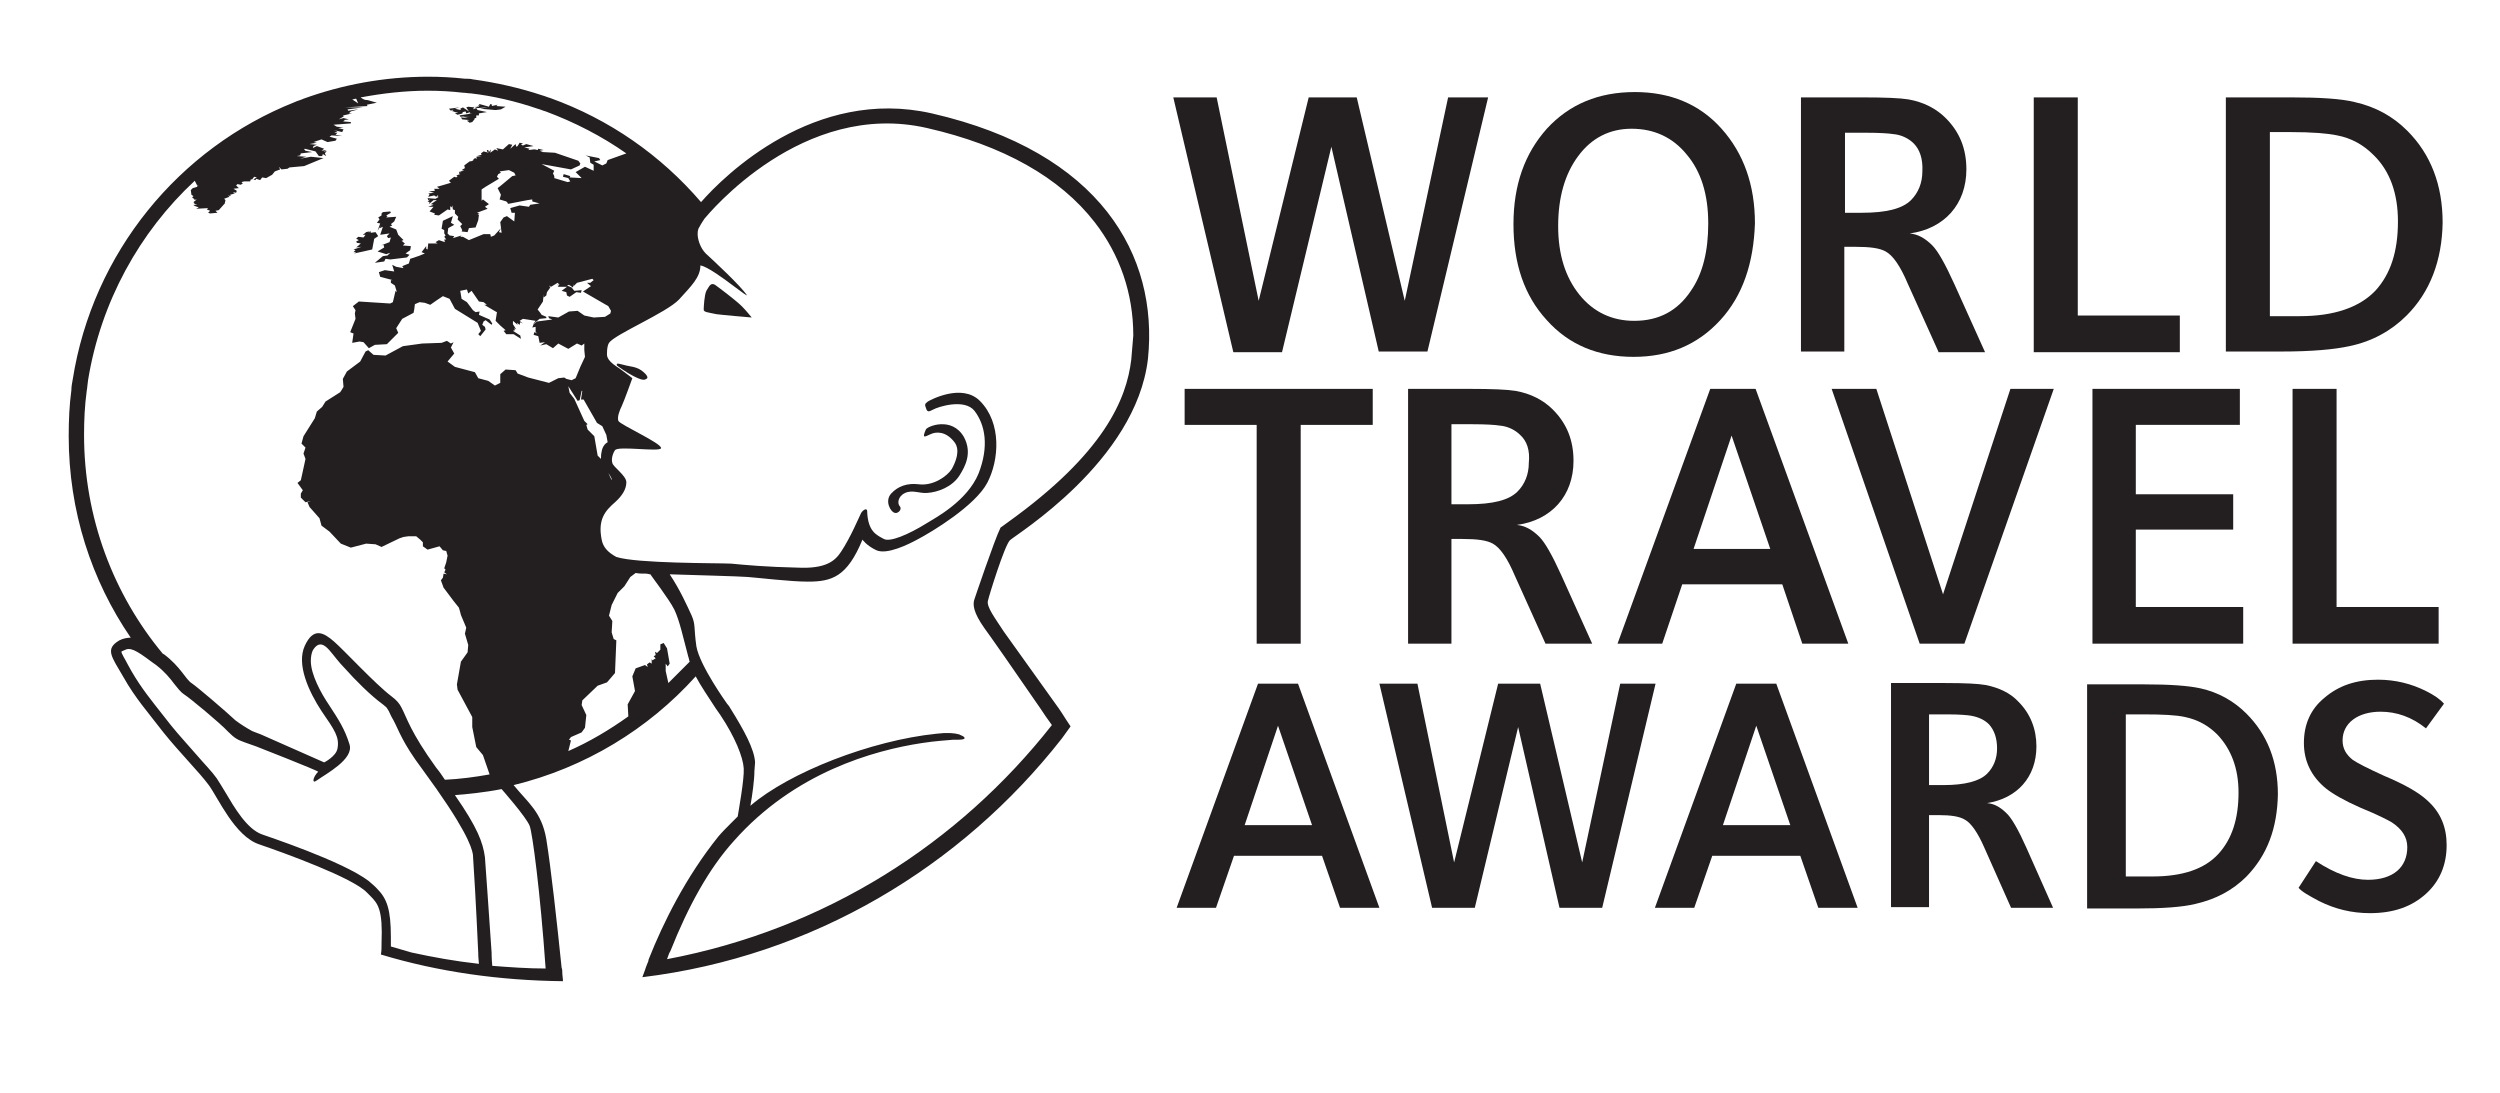 <?xml version="1.0" encoding="utf-8"?>
<!-- Generator: Adobe Illustrator 28.3.0, SVG Export Plug-In . SVG Version: 6.00 Build 0)  -->
<svg version="1.1" id="Layer_1" xmlns="http://www.w3.org/2000/svg" xmlns:xlink="http://www.w3.org/1999/xlink" x="0px" y="0px" viewBox="0 0 374.8 163.8" style="enable-background:new 0 0 374.8 163.8;" xml:space="preserve">
  <style type="text/css">
	.st0{fill:#231F20;}
</style>
  <g>
    <g>
      <g>
        <polygon class="st0" points="56.6,34.6 57.1,33.8 56.9,34.2 57.4,34 57,35.2 58.4,35 58,35.4 58.2,35.7 58.6,35.6 58.4,36.3 
				57.1,36.8 57.5,36.7 57.6,37.1 56.6,37.7 57.9,38.1 58.5,37.9 58.1,38.3 57.4,38.4 56.2,39.4 57.6,39.2 57.8,38.8 58.5,38.9 
				61,38.6 61.4,38.2 60.8,38 61.5,37.5 61.6,36.9 60.4,36.8 60.7,36.5 60.2,36.1 60.5,36 59.7,35.2 59.4,34.4 58.4,34 58.8,33.8 
				58.6,33.6 59.1,33.2 59.4,32.5 57.9,32.6 58.1,32.4 57.9,32.3 58.6,31.9 58.5,31.7 57.4,31.8 57.2,32 57.2,32.3 56.7,32.6 
				56.9,32.9 56.5,33.4 57,33.5 			" />
        <polygon class="st0" points="53.4,37.8 53.1,38 55.8,37.4 56.1,35.8 56.7,35.4 56.3,34.8 55.6,34.9 55.5,34.6 55.3,34.9 
				55.3,34.7 54.9,34.8 54.4,35.2 54.8,35.2 54.5,35.6 53.7,35.5 53.4,35.8 53.8,36 53.4,36.2 53.5,36.4 54.1,36.5 53.4,37.1 
				54.2,37 53,37.4 53.3,37.5 53,37.8 			" />
        <polygon class="st0" points="71.6,16 71.2,16.1 71.6,16.2 73.1,16.1 72,16.3 74.3,16.5 75.1,16.4 75.8,16 74.4,15.9 74.6,15.7 
				73.7,15.9 73.8,15.7 73.5,15.6 73.3,16 71.9,15.6 71.8,15.7 72,15.9 71.7,15.7 71.8,16 70.8,15.9 			" />
        <polygon class="st0" points="68,16.4 67.8,16.6 68.2,16.7 67.7,16.7 68.7,16.9 68.2,17 68.6,17.2 69.4,17 69.3,17 69.4,16.8 
				69.8,16.7 69.9,17 70.5,16.8 70.4,17 70.8,17 68.9,17.3 69,17.5 70.6,17.4 69.5,17.5 70.2,17.7 69.1,17.6 69.3,17.9 70.4,18 
				70,18.1 70.4,18.4 70.8,18.3 71.2,17.8 71.1,17.7 71.4,17.7 71.4,17.3 71.8,17.3 71.8,17 73,16.8 71.6,16.5 71.4,16.2 70.9,16.4 
				71.1,16.1 70.2,16 69.9,16.1 70.3,16.7 69.4,16.1 69,16.3 69.1,16.5 68.2,16.3 68.9,16.1 67.3,16.3 67.6,16.6 			" />
        <path class="st0" d="M137.7,72.6c-1.7-0.2-3.1,0.3-4.1,1.4c-1,1.1-0.1,2.8,0.6,2.9c0.4,0.1,1.1-0.5,0.7-1c-0.4-0.4-0.3-1.5,0.8-2
				c1.1-0.5,2.2,0.1,3.3,0c1.6-0.1,3.8-0.9,4.9-2.7c0.8-1.3,1.9-3.3,0.6-5.7c-1.8-3.1-5.5-1.6-5.7-1.1c-0.6,1.4-0.2,1.1,0.7,0.7
				c0.8-0.4,2.3-0.5,3.6,1.2c0.9,1.2,0.2,2.9-0.4,4C142,71.4,139.9,72.9,137.7,72.6z" />
        <path class="st0" d="M111.2,45.9c-0.8-0.8-3.3-2.7-4-3.2c-0.7-0.4-0.9,0.3-1.3,0.9c-0.3,0.6-0.4,2.4-0.4,2.8
				c0,0.4,0.5,0.4,1.9,0.7c0.6,0.1,5.3,0.5,5.3,0.5C112.5,47.4,112,46.7,111.2,45.9z" />
        <path class="st0" d="M96.5,55.8c-1-0.9-2-0.8-3-1.1c-1.1-0.3-1.1-0.2-1,0.1c0.1,0.1,1.5,1.1,2.5,1.6c1,0.5,1.4,0.6,1.7,0.5
				C96.9,56.8,97.5,56.7,96.5,55.8z" />
        <path class="st0" d="M139.7,17c-17.6-4-31.1,9.3-34.6,13.3c-6-7-13.7-12.4-22.6-15.6c-0.4-0.1-0.8-0.3-1.2-0.4
				c-3.3-1.1-6.8-1.9-10.4-2.4c-0.4-0.1-0.8-0.1-1.2-0.1c-1.8-0.2-3.7-0.3-5.5-0.3c-6.6,0-12.9,1.2-18.7,3.3
				c-0.4,0.2-0.9,0.3-1.3,0.5c-17.4,6.9-30.3,22.6-33.3,41.6c-0.1,0.5-0.2,1.1-0.2,1.6c-0.3,2.2-0.4,4.5-0.4,6.9
				c0,11.2,3.4,21.6,9.3,30.2c-0.5,0-1.1,0.1-1.7,0.4c-2.2,1.3-1.2,2.4,0.6,5.5c1.8,3.2,3.7,5.3,6,8.3c2.4,3,5.4,6,6.8,7.9
				c1.4,1.9,3.9,7.7,7.6,8.9c3.8,1.3,14,5,16.1,7.2c0.2,0.2,0.3,0.3,0.5,0.5c1.2,1.2,1.9,2.1,1.7,7.1c0,0.1,0,0.1,0,0.2
				c0,0.5,0,1-0.1,1.5c8.6,2.6,17.8,3.9,27.3,4c0-0.4-0.1-0.9-0.1-1.3c0-0.2,0-0.5-0.1-0.7c-0.7-6.8-1.6-15-2.3-19.3
				c-0.7-4.1-2.8-5.5-4.9-8.1c10.7-2.6,20.2-8.4,27.3-16.3c0.8,1.5,1.9,3.1,3,4.8c0.2,0.3,0.5,0.7,0.7,1c2.2,3.3,3.4,6.3,3.5,8
				c0.1,1.6-0.8,6.5-0.9,7.2c-0.4,0.4-0.8,0.8-1.1,1.1c-0.4,0.4-1.3,1.3-1.8,1.9c-4.9,6.1-8.3,13-10.4,18.3c0,0-0.1,0.2-0.1,0.4
				c-0.1,0.2-0.2,0.5-0.4,1c-0.1,0.4-0.3,0.8-0.5,1.4c25.5-3.1,47.8-16.5,62.9-35.8c0.4-0.6,0.9-1.2,1.3-1.8c-0.4-0.6-0.8-1.2-1.3-2
				c0,0,0,0,0,0c-0.1-0.2-0.3-0.4-0.4-0.6c-3.5-4.9-8.3-11.6-8.3-11.6c-1.3-2-2.6-3.7-2.4-4.6c0.2-0.9,2.5-8.3,3.3-9.1
				c0.8-0.8,18.9-11.8,20.7-27.2C173.7,38.3,165,22.8,139.7,17z M91.7,72l-0.5-1.1c0.2,0.3,0.4,0.6,0.5,0.9L91.7,72z M53.4,14.8
				l0.3,0.7l-0.9-0.6C53,14.9,53.2,14.8,53.4,14.8z M61.7,142.8c-1-0.3-2.1-0.6-3.1-0.9c0-0.5,0-1,0-1.4c0-4.2-0.6-5.8-2.1-7.3
				l-0.4-0.4c-0.2-0.2-0.5-0.4-0.8-0.7c-3.9-3-15.5-6.8-16-7c-2.3-0.8-4.2-4.1-5.5-6.3c-0.5-0.8-0.9-1.5-1.3-2.1
				c-0.7-1-1.8-2.1-3-3.5c-1.2-1.4-2.7-3-3.9-4.5l-1.1-1.4c-1.8-2.3-3.3-4.1-4.8-6.7l-0.5-0.9c-0.4-0.8-1-1.7-1-2
				c0.1-0.1,0.2-0.1,0.4-0.2c0.9-0.5,1.7-0.1,4.1,1.7l0.7,0.5c1.3,1,2.1,2,2.7,2.8c0.5,0.6,0.9,1.2,1.5,1.6c0.8,0.5,5.4,4.3,6.6,5.6
				c1,1,1.4,1.2,2.5,1.6l1.7,0.6c0,0,9.2,3.6,9.3,3.8c-0.8,0.8-1,1.9-0.2,1.3c1.4-1,5.6-3.2,4.9-5.4c-0.7-2.3-1.7-3.8-3-5.8
				c-1.3-1.9-2.8-4.7-2.8-6.7c0-0.6,0.1-1.2,0.3-1.6c0.9-1.5,1.8-0.8,2.5,0c0.7,0.8,1.4,1.8,2.3,2.7c1.6,1.8,3.9,4.1,5.7,5.4
				c0.4,0.3,0.6,0.5,0.7,0.7c0.3,0.4,0.4,0.9,0.9,1.7c0.8,1.5,1.3,3.3,4.3,7.3c6.4,8.7,7.4,11.6,7.6,12.8c0.1,1.2,0.5,8.1,0.8,14.8
				c0,0.1,0,0.7,0.1,1.6C68.2,144.1,64.9,143.5,61.7,142.8z M79.4,123.8c0.4,0.9,1.6,9.9,2.4,21.4c-2.7,0-5.4-0.2-8-0.4
				c-0.1-1.1-0.1-1.9-0.1-2c-0.4-6-0.9-12.9-1-14.3c-0.3-2.2-1.1-4.4-4.5-9.3c1.5-0.1,4.5-0.4,7-0.9
				C75.2,118.3,78.9,122.5,79.4,123.8z M84.6,56.6l-0.9,0.1l-1.4,0.7l-3.1-0.8L77.6,56l-0.3-0.5l-1.5-0.1l-0.8,0.7L75,57.4l-0.8,0.4
				l-1-0.7l-1.5-0.4l-0.5-0.9l-3-0.8l-1.1-0.8l1-1.2l-0.5-0.9l0.4-0.8l-0.4,0.2L67,51.1l-0.8,0.3l-2.9,0.1l-2.9,0.4l-2.6,1.4
				l-1.8-0.1l-0.8-0.7l-0.4,0.2l-0.8,1.5l-2,1.5l-0.6,1.1l0.1,1.2l-0.3,0.5L51,58.8l-2.2,1.4L48.3,61l-0.8,0.7l-0.3,1l-1.7,2.7
				l-0.3,1.1l0.6,0.6L45.5,68l0.3,0.8l-0.5,2.3L45.1,72l-0.5,0.4l0.8,1.1L45.1,74v0.6l0.7,0.7l0.8-0.2l-0.5,0.2l0.3,0.7l1.5,1.7
				l0.3,1.1l1.2,0.9l1.7,1.8l1.5,0.6l2.3-0.6l1.4,0.1l0.9,0.4l2.7-1.3l0.6-0.2l0.7-0.1l1.2,0l0.6,0.5l0.4,0.4v0.6l0.7,0.5l1.8-0.5
				l0.5,0.6l0.5,0.1l0.2,0.7l-0.2,1l-0.3,0.9l0.2,0.2l-0.2,0.4l0.4,0.3l-0.5-0.1l-0.1,0.6L66.1,87l0.4,1.1l1.5,2l0.8,1l0.2,0.7
				l0.1,0.4l0.8,1.9L69.7,95l0.5,1.7l-0.1,1.1l-1,1.4l-0.6,3.4l0.1,0.8l2.2,4.1v1.5l0.6,3l1,1.2l1,2.9c-2.2,0.4-4.5,0.7-6.7,0.8
				c-0.4-0.6-0.8-1.2-1.3-1.8c-3.9-5.4-4.4-7.5-5.2-9c-0.3-0.6-0.7-1.1-1.5-1.7c-2.5-1.9-7-6.8-8.6-8.2c-1.6-1.4-3.1-2.2-4.4,0.6
				c-1.3,2.8,0.6,6.9,2.5,9.8c2,2.9,2.7,3.9,2.4,5.6c-0.2,1.2-2,2.1-2,2.1s-6.8-3-9.5-4.2c-0.6-0.2-1-0.4-1.3-0.5
				c-0.9-0.5-1.7-1-2.5-1.6c-1.5-1.4-5.7-5-6.6-5.6c-0.9-0.6-1.6-2.4-4.1-4.3c-0.1,0-0.1-0.1-0.2-0.1c-7.4-8.9-11.8-20.4-11.8-32.8
				c0-2.2,0.1-4.4,0.4-6.6c0.1-0.5,0.1-1,0.2-1.6c1.9-11.7,7.7-22.2,16-29.9l0.3,0.6l0.3,0.1h-0.3l0.1,0.2l-0.7,0.2
				c-0.1,0.1-0.2,0.2-0.3,0.3l0.1,0.7l0.3,0.2l-0.2,0.2l0.4,0.3l-0.2,0.1l0.5-0.1L29,30.3l0.2,0.2L29,30.6h0.6L29,30.8l0.8,0.3
				l-0.4,0.2l1.8-0.1L31,31.4l0.5,0.2l-0.3,0.3l0.3,0.1l1.1-0.1l-0.3-0.3l0.5-0.1l0.9-1l0.1-0.5l-0.2-0.2l0.8-0.3l-0.2-0.2l0.4,0.1
				l-0.1-0.2l0.7-0.2l-0.3-0.2l0.5,0.1l0.1-0.3L35,28.3l0.8-0.1l-0.4-0.4l0.2-0.2l0.5,0.1l0.3-0.2l-0.2-0.2l0.4-0.1h0.9l0.1-0.3h0.2
				l0.3-0.4l0.4,0.1l-0.5,0.3l0.3,0.1l0.1-0.2L39,27l0.3-0.4l0.6,0.1l0.9-0.5l0.4-0.5l0.8-0.3l-0.2-0.4l0.4,0.4l0.9-0.1l0.3-0.2
				l2.2-0.2l2.9-1.2l-1.9-0.2l-1.6,0.3l0.9-0.3l-1.4-0.1l0.5-0.1l0.1-0.3l1.7-0.2l-1-0.2l-0.2-0.2l0.1-0.1l1.6,0.4l0.5,0.7h0.5
				l0.1-0.3l0.5,0.3l-0.2-0.4l0.3-0.4l-0.5,0.2l0.4-0.3l-0.7,0.1l0.4-0.3l-1.1-0.4l-0.6,0.3l0.1-0.3l0.5-0.2l-1.1-0.1l1.1-0.2
				l-1-0.2l0.5,0.1l1.2-0.4l0.9,0.4l1.2-0.2l0.2-0.3l-1.1-0.3l0.3-0.2l1.6,0.1l-1-0.2l0.3-0.3h-0.5l0.5-0.2L50,19.5l1.3,0.3l0.2-0.4
				l-0.8-0.2l0.8-0.1l-1-0.1L50,18.7l2.6-0.2v-0.2l-1.2-0.1l0.3-0.1l-0.2-0.1l0.8-0.1l-0.8-0.2l-0.7,0.2l0.8-0.5l-0.2,0l0.1-0.1
				l1.3-0.3L52.3,17l0.3-0.3l1.1-0.3l-1.5,0.2l-0.1-0.2l2.3-0.3h-2.7l3.4-0.2l-0.1-0.2l1.5-0.3L55.1,15c0,0,0,0-0.1,0
				c-0.3,0-0.5-0.1-0.8-0.3c0,0-0.1,0-0.1-0.1c3.2-0.6,6.6-1,10-1c1.8,0,3.6,0.1,5.3,0.3c0.4,0,0.8,0.1,1.2,0.1
				c3.4,0.4,6.8,1.2,10,2.3c0.4,0.1,0.8,0.3,1.2,0.4c4.3,1.6,8.4,3.7,12.1,6.3l-2.8,1l-0.2,0.5l-0.6,0.3l-1.2-0.6L90,24l-0.2-0.3
				l-2-0.4l0.6,0.3l0.1,0.8l0.5,0.3l0,0.9L87.7,25l-1.4,0.8l0.9,0.9l-1.8-0.1l0.1-0.2l-1-0.3l-0.1,0.4l0.8,0.2l0.3,0.5l-0.4,0.1
				l-2-0.6l0-0.3L82.9,26l0.2-0.4l-1.9-1l4.4,0.8l1.3-0.6l0.1-0.3l-0.3-0.4l-3.5-1.2l-1.8-0.1l-0.5-0.2l0.6-0.1l-0.8-0.2l-0.1,0.2
				l-0.4-0.1H80l-0.8,0.1l0.2-0.2l-0.8-0.2l1.4-0.2l-1.1-0.3l-0.7,0.3l0.2-0.1l-0.3-0.1l0.3-0.2l-0.5-0.1l-0.3,0.5L77.4,22l-0.1-0.4
				l-0.8,0.7l0.3-0.6l-0.5-0.1l-0.9,0.8l-1-0.2l0.3,0.4l-0.5-0.2l-0.7,0.5l0.1-0.5l-0.3,0.4l-0.1-0.3H73l0,0.2l0.3,0.2l-0.8-0.2
				L72.1,23l0.1,0.2l-0.7,0.2l0.7,0l-0.8,0.1l0.1,0.3l-0.3-0.1l-0.4,0.4h0.3l-0.7,0.1l-0.8,0.6l0.1,0.4l-0.5,0.3l0.4,0.1L69,25.7
				l0.1,0.2l-0.2-0.2L68.8,26l0.2,0.1l-0.6,0.2l0.2,0.1l-0.2,0.2l-0.3-0.1l-0.8,0.6l0.3,0.3l-1.7,0.5l-0.4,0.1l0.4,0.3h-0.8l0.1,0.3
				l-0.9,0.1l0.8,0.2L64.2,29l0.2,0.1l-0.2,0.4l0.9-0.2l0.3,0.2l0.3-0.3l-0.1,0.3h0.2l-0.5,0.3l-1.2-0.1l0.1,0.3l0.3-0.1l-0.4,0.3
				l0.3,0.1l-0.1,0.3L65,30h0.5l-0.9,0.6l0.4,0.1l-0.8,0.3H65l-0.6,0.7l0.8,0.3l-0.1,0.2l0.7,0.1l1.3-0.9l0.4,0.1v-0.6l0.2,0.2
				l0.1-0.3l0.1,0.6l0.3,0.1v0.5l0.5,0.5l-0.1,0.4l0.7,0.7l-0.3,0.3l0.3,0.6l-0.1,0.2l0.9,0.1l0.2-0.6l1-0.1l0.4-1.1l0.1-0.8
				l-0.2-0.1l0.3-0.1l-0.4-0.1l1.6-0.6L72.7,31l0.6-0.4l-0.9-0.7l-0.2,0.2v-1.7l0.6-0.4l2-1.2l-0.3-0.3l0.2-0.4l0.4-0.2l-0.2-0.2
				l1.4-0.2l0.8,0.4l0.2,0.4l-0.5,0.1L75,27.9l-0.4,0.3l0.5,1l-0.2,0.7l1,0.3l0.3,0.3L76,30.6l3.1-0.6l0.7-0.1v0.3l1.1,0.3l-1.4,0.2
				l-0.2,0.3l-1.4-0.2l-1.4,0.4l0.2,0.7h0.5l-0.1,1.3L76,32.4l-0.5,0.2L75,33.3l0.2,1.6l-0.4-0.1l0.3-0.6l-1,1.1l-0.5,0.2l-0.1-0.4
				h-1L70.3,36l-0.9-0.5L69,35.5l0.2-0.2l-1.3,0.4l0.2-0.3l-0.7-0.1L67.1,35l0.1-0.8l0.9-0.5l-0.5-0.3l0.3-1l-1.5,0.7l-0.2,1.2
				l0.4,0.2V35l0.2,0.3l-0.2,0.2l0.3,0.4l-0.3,0l0.1,0.4L65.8,36l-0.5,0.3l0.3,0.2l-0.3,0h-1.1l-0.1,0.9l-0.2-0.1v-0.4l-0.7,0.9
				l0.5,0.2l-1,0.4l-0.6,0.2l-0.6,0.2l-0.2,0.7l-1,0.4l0.2,0.3L59.4,40l-0.6-0.3l0.3,1l-1.4-0.2l-0.9,0.3l0.2,0.7l1.9,0.5h-0.3v0.4
				l0.6,0.4l0.3,1l-0.2-0.2l-0.4,1.7l-0.4,0.2l-4.7-0.3l-0.9,0.7l0.4,0.6L53.2,47l0.1,0.8l-0.8,2L53,50l-0.2,1.4l1.1-0.2l0.6,0.1
				l0.8,0.9l0.9-0.5l1.8-0.1l1.7-1.7l-0.3-0.7l0.9-1.4l1.7-0.9l0.1-0.5l0.1-0.8l0.7-0.3l0.8,0.1l0.8,0.3l1-0.7l0.9-0.6l1,0.4
				l0.8,1.5l3.4,2.1l0.5,1.2l-0.4,0.5l0.3,0.3l0.8-1l-0.1-0.4l-0.4-0.3l0.2-0.5l0.3-0.2l0.9,0.7l0.1-0.2l-0.4-0.6l-1.6-0.7l0.1-0.5
				l-0.6,0.1l-0.4-0.3L70,45.3l-0.8-0.5L69,43.6l1-0.2l0.2,0.6l0.5-0.4l1.1,1.6l0.7,0.1l0.5,0.4h-0.4l1.7,1l0.2,0.1l-0.2,1.3
				l0.7,0.7l0.8,0.7l-0.3,0.1l0.4,0.5h1.1l1.1,0.7l-0.1-0.5l-1.1-0.7l0.3-0.1l-0.1-0.3l0.3,0.2l-0.5-0.8v-0.5l0.7,0.6l-0.1-0.3
				l0.4,0.3L78,48.3l0.4,0.2l-0.5-0.4l0.5-0.3l1.3,0.2l0.6,0.1l-0.4,0.5l1-0.8l1-0.1l0-0.2l-0.7-0.3l-0.2-0.3l-0.4-0.5l0.8-1.2
				l0.1-1.1v0.5l0.4-0.3l0.1-0.5l0.5-0.7l-0.2-0.3l0.3,0.2l1-0.6l0.3,0.3h-0.4l0.3,0.1l-0.2,0.2L85,43l-0.8,0.6l0.7,0.2l0.1,0.5
				l0.4,0.2l1-0.7l0.7,0.1l0.1-0.4l-1.1,0.1l-0.4-0.5L85,42.8l0.3-0.1l0.6,0.4l0.1-0.5v0.3l0.5-0.5l2.3-0.6L89,42l-0.5,0.4H88
				l0.6,0.5l-1.2,0.8l3.8,2.2l0.4,0.7l-0.1,0.4l-0.8,0.5l-1.7,0.1l-1.4-0.3l-1-0.7l-1.3,0.1l-1.6,0.9l-1.5-0.2l0.1,0.3l0.5,0.2
				l-2.3,0.3L80,48.6l-0.2,0.5l0.5-0.1v0.8l0.3,0.2l-0.5-0.2L80,50.2l0.7,0.2l0.2,1l0.8-0.1L81,51.8l0.9-0.2l1,0.6l0.8-0.7l1.5,0.8
				l1.3-0.8l0.7,0.3l0.4-0.3v1l0.1,1l-0.7,1.5l-0.7,1.7L85.7,57l-0.8-0.2L84.6,56.6z M86.6,60.1l0.3-0.1l0.3-1.4h0.1l-0.2,1.3h0.4
				l2,3.5l0.8,0.5l0.6,1.3l0.2,1.1c-0.4,0.2-0.8,0.7-0.9,1.4c-0.1,0.4-0.1,0.8-0.1,1.1l-0.5-0.5l-0.5-2.9l-1-1l-0.2-0.7l0.2-0.1
				l-0.5-0.5l-1.5-3.3l-0.7-0.9l-0.2-1L86.6,60.1z M100.2,102.4l-0.4-1.8v-1.1l0.3,0.4l0.3-0.4l-0.4-2.3l-0.5-0.8L99,96.6v0.8
				l-0.5,0.5l-0.3-0.2l0.1,0.5l-0.3,0.2l0.3,0.3l-0.5,0.3l-0.1-0.2l0,0.7l-0.3-0.2L97,99.6l0.1,0.4l-0.4-0.3l-1.4,0.5l-0.5,1.2
				l0.4,2.2l-1.1,2l0.1,1.8c-2.8,2-5.8,3.8-9,5.2l0.4-1.6l-0.3-0.1l0.3-0.4l1.6-0.7l0.5-0.7l0.2-1.9l-0.7-1.5l0.1-0.7l2.3-2.2
				l1.4-0.5l1.2-1.4l0.2-4.9L92,95.8l-0.3-1l0.1-1.7l-0.5-0.8l0.4-1.6l0.9-1.8l1-1l0.9-1.4l0.8-0.6c0.5,0.1,0.9,0.1,1.5,0.1
				c0.3,0,0.5,0.1,0.7,0.1c0.1,0.2,2.8,3.7,3.6,5.3c0.8,1.7,1.3,4.1,2.1,7.1c0.1,0.2,0.1,0.5,0.2,0.7
				C102.3,100.3,101.2,101.4,100.2,102.4z M169.6,53.9c-0.7,5.9-4,14-18.5,24.4l-1.1,0.8c-0.9,1.8-3.9,10.7-3.9,10.7
				c-0.3,0.8-0.2,2,1.5,4.4c0.4,0.5,4.8,6.8,8.3,11.9c0.6,0.9,1.2,1.8,1.8,2.6c-13.9,17.7-33.9,30.6-57.7,35.1
				c0.2-0.6,0.4-1.1,0.5-1.2c2.7-6.8,5.8-12.4,9.5-16.5c9.1-10.3,21-13.6,28.2-14.7c1.9-0.3,3.6-0.4,4.7-0.5c0.1,0,0.3,0,0.4,0
				c0.6,0,1.2,0,1.3-0.2c0.1-0.3-0.7-0.5-0.8-0.6c-0.7-0.2-1.8-0.3-3.4-0.1c-9.8,1-22.1,5.8-27.9,10.8c0.3-1.7,0.6-3.9,0.6-5.2
				c0-0.1,0.1-1.2,0.1-1.3c-0.1-2-1.7-4.9-3.7-8.1c-0.1-0.2-0.3-0.5-0.5-0.7c0,0-4.1-5.7-4.6-8.6c-0.4-2.8-0.1-3.2-0.7-4.6
				c-0.7-1.5-1.7-3.8-3.3-6.2c2.9,0.1,10.6,0.3,11.7,0.4c1.4,0.1,6.4,0.7,9,0.7c3.6,0,5.9-0.7,8.2-6.3c0,0,0.6,0.9,2.1,1.6
				c1.6,0.7,4.8-0.9,6.1-1.6c2.3-1.2,8.7-5.1,10.5-8.5c1.8-3.4,2.2-9-1.1-12.3c-2.7-2.7-7.5-0.1-7.8,0.1c-0.5,0.4-0.5,0.4-0.2,1.2
				c0.2,0.4,0.4,0.3,1,0c0.7-0.4,4.7-1.7,6.2,0.2c1.6,2.1,2.2,5.3,0.6,9.4c-1.7,4.1-6.4,6.6-7.7,7.4c-2.9,1.8-5.6,2.9-6.5,2.4
				c-1.1-0.6-2.4-1.1-2.5-4.2c0-0.4-0.5-0.3-0.9,0.3c-0.3,0.6-1.6,3.7-3,5.8c-0.9,1.4-2.3,2.6-6.5,2.4c-4.7-0.1-7.9-0.4-10-0.6
				c-2-0.1-14.1,0-17.2-1c-1.3-0.7-2-1.5-2.2-2.6c-0.6-3,0.5-4.3,2-5.6c1-0.9,1.7-1.9,1.7-3c0-1-2-2.3-2.1-2.9
				c-0.2-0.6,0.1-1.5,0.4-1.9c0.4-0.7,6.7,0.3,6.9-0.3c0.2-0.7-6.1-3.5-6.4-4.1c-0.2-0.6,0.2-1.6,0.5-2.2c0.3-0.6,1.6-4.2,1.6-4.2
				s-2.2-1.7-2.3-1.7c-1.7-1.1-1.5-1.8-1.5-2.1c0-0.6,0.1-1.2,0.3-1.5c0.9-1.3,8.6-4.5,10.5-6.5c1.8-2,3.2-3.3,3.2-5.1
				c1,0.1,3.8,2.2,4.6,2.8c0.5,0.4,1.8,1.3,1.9,1.4c0.1,0.1,0.5,0.3,0.5,0.3c-0.9-1.4-5-5.2-6.2-6.3c-0.8-0.8-1.3-2.2-1.2-3.2
				c0-0.2,0.1-0.4,0.1-0.5c0.2-0.4,0.5-0.9,0.9-1.5c0.6-0.7,14.7-17.9,33.4-13.6c11.4,2.6,19.9,7.4,25.1,14.1
				c3.8,4.9,5.8,10.7,5.8,17C169.8,51.5,169.7,52.7,169.6,53.9z" />
      </g>
    </g>
    <g>
      <path class="st0" d="M214,52.7h-7.3L199.6,22l-7.4,30.8h-7.3l-9-38.2h6.5l6.3,30.5l7.5-30.5h7.2l7.2,30.5l6.5-30.5h6L214,52.7z" />
      <path class="st0" d="M257.9,48c-3.4,3.7-7.7,5.5-13,5.5c-5.3,0-9.7-1.8-13-5.5c-3.4-3.7-5-8.5-5-14.4c0-5.9,1.7-10.6,5-14.3
			c3.4-3.7,7.8-5.5,13.2-5.5c5.3,0,9.7,1.8,13,5.5c3.3,3.7,5,8.4,5,14.2C262.9,39.4,261.3,44.3,257.9,48z M252.9,23.2
			c-2.1-2.6-4.9-3.9-8.3-3.9c-3.3,0-6,1.4-8,4.1c-2,2.7-3,6.2-3,10.5c0,4.3,1.1,7.7,3.2,10.3c2.1,2.6,4.9,3.9,8.2,3.9
			c3.7,0,6.5-1.5,8.5-4.5c1.8-2.6,2.6-6,2.6-10.1C256.1,29.1,255,25.7,252.9,23.2z" />
      <path class="st0" d="M290.6,52.7l-4.6-10.2c-1.1-2.6-2.2-4.2-3.3-4.8c-0.9-0.5-2.3-0.7-4.6-0.7h-1.6v15.7h-6.5V14.6h9.2
			c3.4,0,5.7,0.1,6.9,0.3c2.3,0.4,4.2,1.4,5.6,2.8c2.1,2.1,3.1,4.6,3.1,7.7c0,5.2-3.3,8.9-8.5,9.6c1.2,0.1,2.3,0.7,3.4,1.8
			c0.8,0.8,1.9,2.7,3.3,5.8l4.6,10.2H290.6z M286.9,21.5c-0.7-0.7-1.8-1.3-3.1-1.4c-0.6-0.1-2-0.2-4.1-0.2h-3.1v12h2.5
			c3.7,0,6.1-0.6,7.4-1.9c1.1-1.1,1.7-2.6,1.7-4.3C288.3,23.8,287.8,22.4,286.9,21.5z" />
      <path class="st0" d="M304.9,52.7V14.6h6.6v32.7h15.3v5.5H304.9z" />
      <path class="st0" d="M360.8,47.3c-2.3,2.3-5.2,3.9-8.6,4.6c-2.3,0.5-5.7,0.8-10.1,0.8h-8.4V14.6h9.8c4.3,0,7.5,0.2,9.5,0.7
			c3.1,0.7,5.7,2.1,7.9,4.3c3.5,3.5,5.3,8.1,5.3,13.8C366.1,39.1,364.3,43.8,360.8,47.3z M355.8,23.2c-1.5-1.5-3.3-2.5-5.4-2.9
			c-1.4-0.3-3.8-0.5-7.1-0.5h-3v27.6h4.5c5.1,0,8.9-1.3,11.3-3.8c2.3-2.5,3.4-5.9,3.4-10.4C359.5,29,358.3,25.6,355.8,23.2z" />
      <path class="st0" d="M195,63.7v32.8h-6.6V63.7h-10.8v-5.4h28.2v5.4H195z" />
      <path class="st0" d="M231.7,96.5l-4.6-10.2c-1.1-2.6-2.2-4.2-3.3-4.8c-0.9-0.5-2.3-0.7-4.6-0.7h-1.6v15.7h-6.5V58.3h9.2
			c3.4,0,5.7,0.1,6.9,0.3c2.3,0.4,4.2,1.4,5.6,2.8c2.1,2.1,3.1,4.6,3.1,7.7c0,5.2-3.3,8.9-8.5,9.6c1.2,0.1,2.3,0.7,3.4,1.8
			c0.8,0.8,1.9,2.7,3.3,5.8l4.6,10.2H231.7z M227.9,65.2c-0.7-0.7-1.8-1.3-3.1-1.4c-0.6-0.1-2-0.2-4.1-0.2h-3.1v12h2.5
			c3.7,0,6.1-0.6,7.4-1.9c1.1-1.1,1.7-2.6,1.7-4.3C229.4,67.5,228.9,66.1,227.9,65.2z" />
      <path class="st0" d="M270.2,96.5l-3-8.9h-15l-3,8.9h-6.7l13.9-38.2h6.8l13.9,38.2H270.2z M259.6,65.3l-5.7,17h11.5L259.6,65.3z" />
      <path class="st0" d="M294.5,96.5h-6.7l-13.2-38.2h6.7l10,30.8l10.1-30.8h6.5L294.5,96.5z" />
      <path class="st0" d="M313.7,96.5V58.3h22.1v5.4h-15.6v10.4h14.6v5.3h-14.6V91h16.1v5.5H313.7z" />
      <path class="st0" d="M343.7,96.5V58.3h6.6V91h15.3v5.5H343.7z" />
      <path class="st0" d="M200.9,136.1l-2.7-7.8h-13.2l-2.7,7.8h-5.9l12.2-33.6h6l12.2,33.6H200.9z M191.6,108.8l-5,14.9h10.1
			L191.6,108.8z" />
      <path class="st0" d="M240.2,136.1h-6.4l-6.2-27.1l-6.5,27.1h-6.4l-7.9-33.6h5.7l5.5,26.8l6.6-26.8h6.3l6.3,26.8l5.7-26.8h5.3
			L240.2,136.1z" />
      <path class="st0" d="M272.6,136.1l-2.7-7.8h-13.2l-2.7,7.8h-5.9l12.2-33.6h6l12.2,33.6H272.6z M263.3,108.8l-5,14.9h10.1
			L263.3,108.8z" />
      <path class="st0" d="M301.5,136.1l-4-9c-1-2.3-2-3.7-2.9-4.2c-0.8-0.5-2.1-0.7-4-0.7h-1.4v13.8h-5.7v-33.6h8.1c3,0,5,0.1,6.1,0.3
			c2,0.4,3.7,1.2,4.9,2.5c1.8,1.8,2.7,4.1,2.7,6.7c0,4.6-2.9,7.8-7.4,8.5c1.1,0.1,2,0.6,3,1.6c0.7,0.7,1.7,2.4,2.9,5.1l4,9H301.5z
			 M298.2,108.6c-0.7-0.7-1.6-1.1-2.7-1.3c-0.6-0.1-1.8-0.2-3.6-0.2h-2.7v10.6h2.2c3.2,0,5.4-0.6,6.5-1.7c1-1,1.5-2.3,1.5-3.8
			C299.4,110.7,299,109.5,298.2,108.6z" />
      <path class="st0" d="M336.8,131.4c-2.1,2.1-4.6,3.4-7.6,4.1c-2,0.5-5,0.7-8.9,0.7h-7.4v-33.6h8.6c3.8,0,6.6,0.2,8.4,0.6
			c2.7,0.6,5,1.9,6.9,3.8c3.1,3.1,4.7,7.1,4.7,12.1C341.4,124.2,339.9,128.2,336.8,131.4z M332.4,110.1c-1.3-1.3-2.9-2.2-4.8-2.6
			c-1.3-0.3-3.4-0.4-6.2-0.4h-2.7v24.3h4c4.5,0,7.8-1.1,9.9-3.4c2-2.2,3-5.2,3-9.2C335.6,115.2,334.5,112.3,332.4,110.1z" />
      <path class="st0" d="M363.7,134c-2.1,1.9-4.8,2.9-8.4,2.9c-2.7,0-5.2-0.6-7.6-1.8c-1.5-0.8-2.6-1.4-3.1-2l2.6-4
			c2.9,1.9,5.5,2.8,7.8,2.8c3.8,0,5.9-1.9,5.9-4.9c0-1.5-0.8-2.7-2.3-3.7c-0.5-0.3-2-1.1-4.7-2.2c-2.5-1.1-4.2-2.1-5.2-2.9
			c-2.2-1.8-3.3-4.1-3.3-6.8c0-2.8,1-5.1,3.1-6.8c2.1-1.8,4.7-2.7,8-2.7c2.6,0,5,0.6,7.2,1.7c1.2,0.6,2.1,1.2,2.7,1.9l-2.7,3.7
			c-2.1-1.7-4.4-2.5-6.8-2.5c-3.4,0-5.7,1.7-5.7,4.3c0,1.2,0.5,2.1,1.5,2.9c0.7,0.5,2.3,1.3,4.7,2.4c3.1,1.3,5.2,2.5,6.5,3.7
			c2,1.8,2.9,4,2.9,6.7C366.8,129.6,365.8,132.1,363.7,134z" />
    </g>
  </g>
</svg>